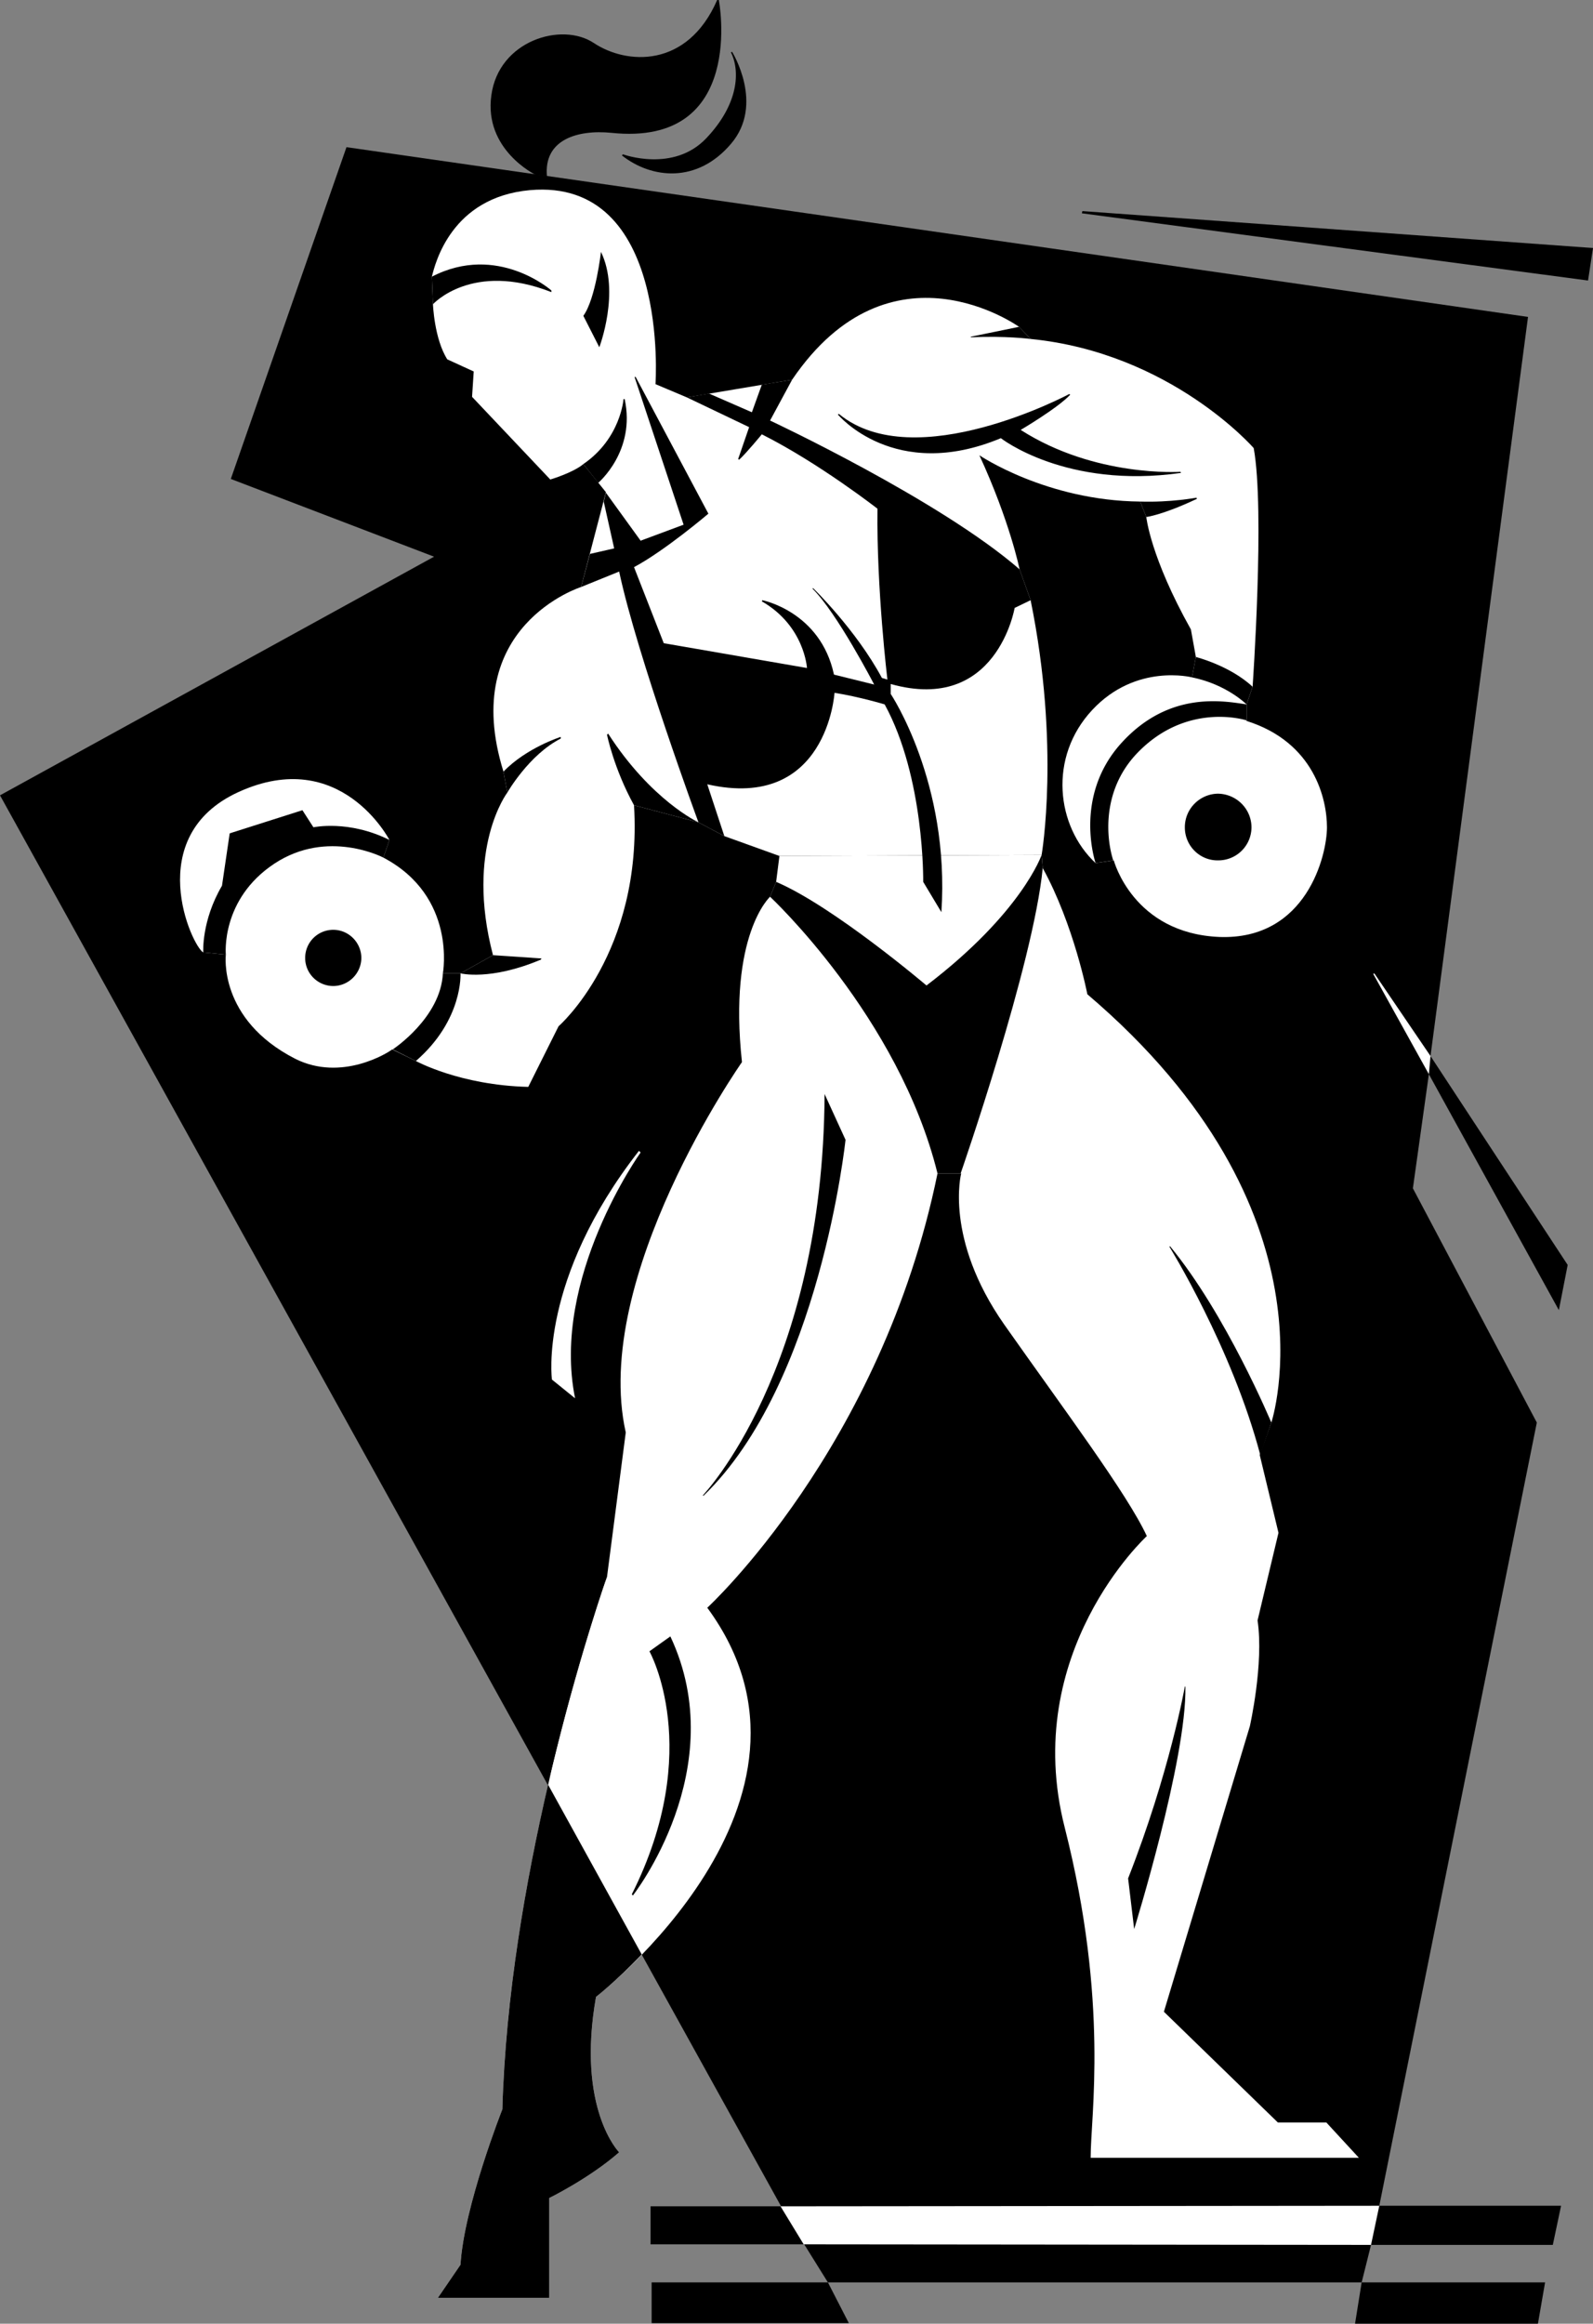 <svg xmlns="http://www.w3.org/2000/svg" width="289.199" height="421.602"><rect width="100%" height="100%" fill="#808080" stroke="none"/><path d="m277.402 57.5-214.5-30.8-21 60.198L78.801 101 0 144.3l141.8 256h-23.698v6.9H146l4.3 6.902h-32v7.398h35.802l-3.801-7.398h96.898l-1.199 7.5h33.2l1.3-7.5h-33.3l1.702-6.801h33l1.5-7.102h-33L279 258.102l-22.5-42.5 2.902-20.704L283 237.7l1.602-8.199-24.903-37.898L277.402 57.5M289.2 45l-.9 5.898L196.403 38.7l.098-.398L289.2 45M132.902 9.398s5.957 9.52-.203 16.704c-6.137 7.214-14.402 6.347-19.797 2.097l.2-.199s9.148 3.367 15.097-2.898c5.899-6.184 6.2-12.184 4.5-15.602l.203-.102"/><path fill="#fff" d="m259.7 191.602-.298 3.296-10.101-18.199.199-.097 10.2 15M250.402 400.2l-1.5 7.1-103-.1-4.203-6.9 108.703-.1m-146-146.5-4.203-3.4S97.73 232.177 116 208.8l.3.302s-16.335 22.757-11.898 44.597"/><path d="m99.3 32-2.1-.3s-9.376-4.532-8-14.4c1.323-9.933 12.76-13.382 18.6-9.5 5.86 3.919 16.962 4.696 22.4-7.8h.3s5.137 26.688-19.5 24.102c-6.188-.61-12.34 1.238-11.7 7.898"/><path fill="#fff" d="M189.102 155.102s3.414-19.676-2-46.204l-2-5.597s-1.766-8.707-7.301-20.7c0 0 12.137 8.243 29.199 8.399l1.102 2.8s.734 7.282 8.097 20.4l.903 5-.7 3.698s-10.152-2.617-18.101 5.903c-8.028 8.582-6.551 21.137.601 27.8l3.297-.5s3.488 13.254 19.203 13.899c15.785.555 19.496-14.805 19.5-19.898-.004-5.106-2.304-15.426-14.601-19.301v-3l1.101-3.2s2.254-32.078.2-43.3c0 0-15.016-17.27-40.5-19.801L185 59.3s-23.3-16.757-41.2 9.598l-19.1 3.204-5.7-2.403s2.66-37.46-22.8-35.199c-14.262 1.293-17.204 13.293-17.798 15.7l.2 5s.222 6.245 2.597 10L86 67.397 85.7 72l14.202 15s4.121-1.219 6-2.8L110 89.3l-4.5 17.2s-22.336 7.055-14.098 33.5l.7 3.8s-7.692 10.122-2.602 29.5l-5.898 3.302h-3.2s2.582-13.946-10.8-21l1.097-3.204s-8.86-17.152-27.398-8.699c-17.617 8.047-8.465 27.996-6.399 29.102l4.098.398s-1.453 11.727 12.602 18.903c8.382 4.195 16.785-1.055 17.597-1.704L75.5 192.5s7.965 4.395 20.402 4.7l5.5-11s15.305-13.274 13.7-40.098l11.699 3.097 4.699 2.5 10 3.602 47.602-.2"/><path fill="#fff" d="m141.5 155.3-.598 4.7-1.101 2.7s-7.613 6.894-5.102 30c0 0-27.414 38.995-21.097 67.198l-3.403 26.204s-17.761 50.113-19 96.597c0 0-6.984 17.656-7.597 28.2l-4.102 6h20.2V398.8s7.257-3.543 12.702-8.301c0 0-7.785-7.844-4.203-28.2 0 0 46.035-35.503 20.203-70.6 0 0 31.625-29.028 41.797-78.802h4.301s-3.125 11.786 7.8 27.403c10.973 15.582 22.337 30.726 25.9 38.398 0 0-23.028 21.098-14.9 52.903 8.075 31.796 4.677 52.433 4.7 59.898h48.7l-5.9-6.398H232L211.3 365l15.602-51.8s2.575-11.364 1.399-19.2l3.8-15.898L228.7 264l2.102-5.898s12.836-38.407-33.399-77.704c0 0-2.425-12.574-8.101-22.898l-.2-2.398-47.601.199"/><path fill="#fff" d="M110.2 286.102S104.753 301.43 99.7 323"/><path d="M116.5 354.602c-4.813 5.02-8.3 7.699-8.3 7.699-3.583 20.355 4.202 28.199 4.202 28.199-5.445 4.758-12.703 8.3-12.703 8.3v18.098H79.5l4.102-6c.613-10.543 7.597-28.199 7.597-28.199.567-20.578 4.274-41.52 8.301-58.898l17 30.8m5.2-57.703-3.798 2.704s10.008 17.82-3.203 44.097l.203.2s18.094-23.012 6.797-47M204.8 340.8l1.102 9.2s9.57-30.855 9.297-44h-.097s-2.754 15.605-10.301 34.8M228.8 264l2-5.898s-8.222-19.688-18.398-32l-.101.097s11.355 18.29 16.5 37.801M149.7 198.5l3.8 8.3s-4.633 44.216-25.8 64.598l-.098-.097s21.835-22.684 22.097-72.801m39.403-43.398s-3.543 10.472-20.903 23.699c0 0-16.918-14.38-27.297-18.801l-1.101 2.7s23.36 21.745 30.398 50.198h4.203s13.223-38.023 14.899-55.398l-.2-2.398"/><path d="m170.902 165.5-3.3-5.5s.27-18.93-7-32.2c0 0-4.567-1.374-9.102-2.1 0 0-1.313 21.546-23.098 16.6l3.098 9.4-4.7-2.5s-11.144-30.247-14.398-45.5l-6.902 2.8 1.602-6 4.398-1-1.898-8.5.398-1.602 6.3 8.704 7.802-2.903-8.903-26.8h.203l13.2 24.8s-7.922 6.735-13.5 9.7l5.398 13.8 26 4.5s-.438-7.644-8.2-12.097l.102-.204s10.555 2.063 13 13.5l7.297 1.801s-6.742-13.015-11.199-17.398l.102-.102s7.765 7.5 12.5 16.301l1 .3s-1.989-16.495-1.801-31c0 0-10.578-8.26-21-13.5 0 0-2.754 3.36-4.102 4.598l-.199-.097 2-5.801-11.3-5.398 4-.704 7.8 3.403 1.8-5 5.5-.903-4 7.403s30.786 14.394 45.302 27l2 5.597-2.903 1.403s-3.246 19.226-22.5 13.8v1.797s10.778 16.067 9.203 39.602"/><path d="M126.8 149.2s-8.55-3.934-16.398-16.098l-.203.199s1.227 6.129 4.903 12.8L126.8 149.2M91.402 140l.7 3.8s3.918-6.863 9.699-9.8v-.3s-6.23 1.964-10.399 6.3M89.5 173.3l-5.898 3.302s5.382 1.394 14.597-2.5l.102-.204-8.801-.597m-5.898 3.301s.496 8.457-8.102 15.898l-4.2-2.102s8.716-5.714 9.102-13.796h3.2M70.7 152.398l-1.098 3.204s-10.09-5.32-19.801 1.097C40.01 163.184 41 173.2 41 173.2l-4.098-.398s-.359-5.711 3.399-12.102l1.398-9.5 13.203-4.2 2 3.102s6.371-1.403 13.797 2.296M105.902 84.2l2.7 3.402s6.859-5.758 4.8-15.204h-.203s-.512 7.164-7.297 11.801m0-26.899 2.899 5.7s3.84-10.031.3-17.3c0 0-.96 8.53-3.199 11.6m-27.5-7.1.2 5s7.086-7.856 21.5-2.2v-.3s-9.797-8.657-21.7-2.5M185 59.3l2.102 2.2s-4.622-.605-10.801-.3l-.102-.098L185 59.3m-32.898 15.9s10.265 12.374 29.597 4.3c0 0 11.793 9.273 32.703 6.3l-.101-.198s-15.485 1.058-29-7.602c0 0 6.734-3.957 9-6.398l-.2-.102s-28.015 14.957-41.8 3.602l-.2.097M207 91l1.102 2.8s2.859-.308 9.199-3.3l-.102-.2s-4.652.88-10.199.7m20.402 33.602-1.101 3.199s-3.59-3.625-9.899-4.903l.7-3.699s6.203 1.57 10.3 5.403"/><path d="M226.3 127.8v2.9s-10.882-3.552-20 6.1c-6.464 6.919-5.382 15.66-4.198 19.302l-3.2.5s-4.129-11.98 4.598-21.704c8.672-9.628 18.582-7.722 22.8-7.097m-5.198 28.301c-3.305.039-6.012-2.668-6-6-.012-3.348 2.695-6.051 6-6.102 3.375.05 6.082 2.754 6.097 6.102a6.018 6.018 0 0 1-6.097 6M60.5 178.898c-2.828-.011-5.105-2.293-5.098-5.097a5.09 5.09 0 0 1 5.098-5.102c2.797.004 5.078 2.285 5.102 5.102-.024 2.804-2.305 5.086-5.102 5.097"/></svg>
